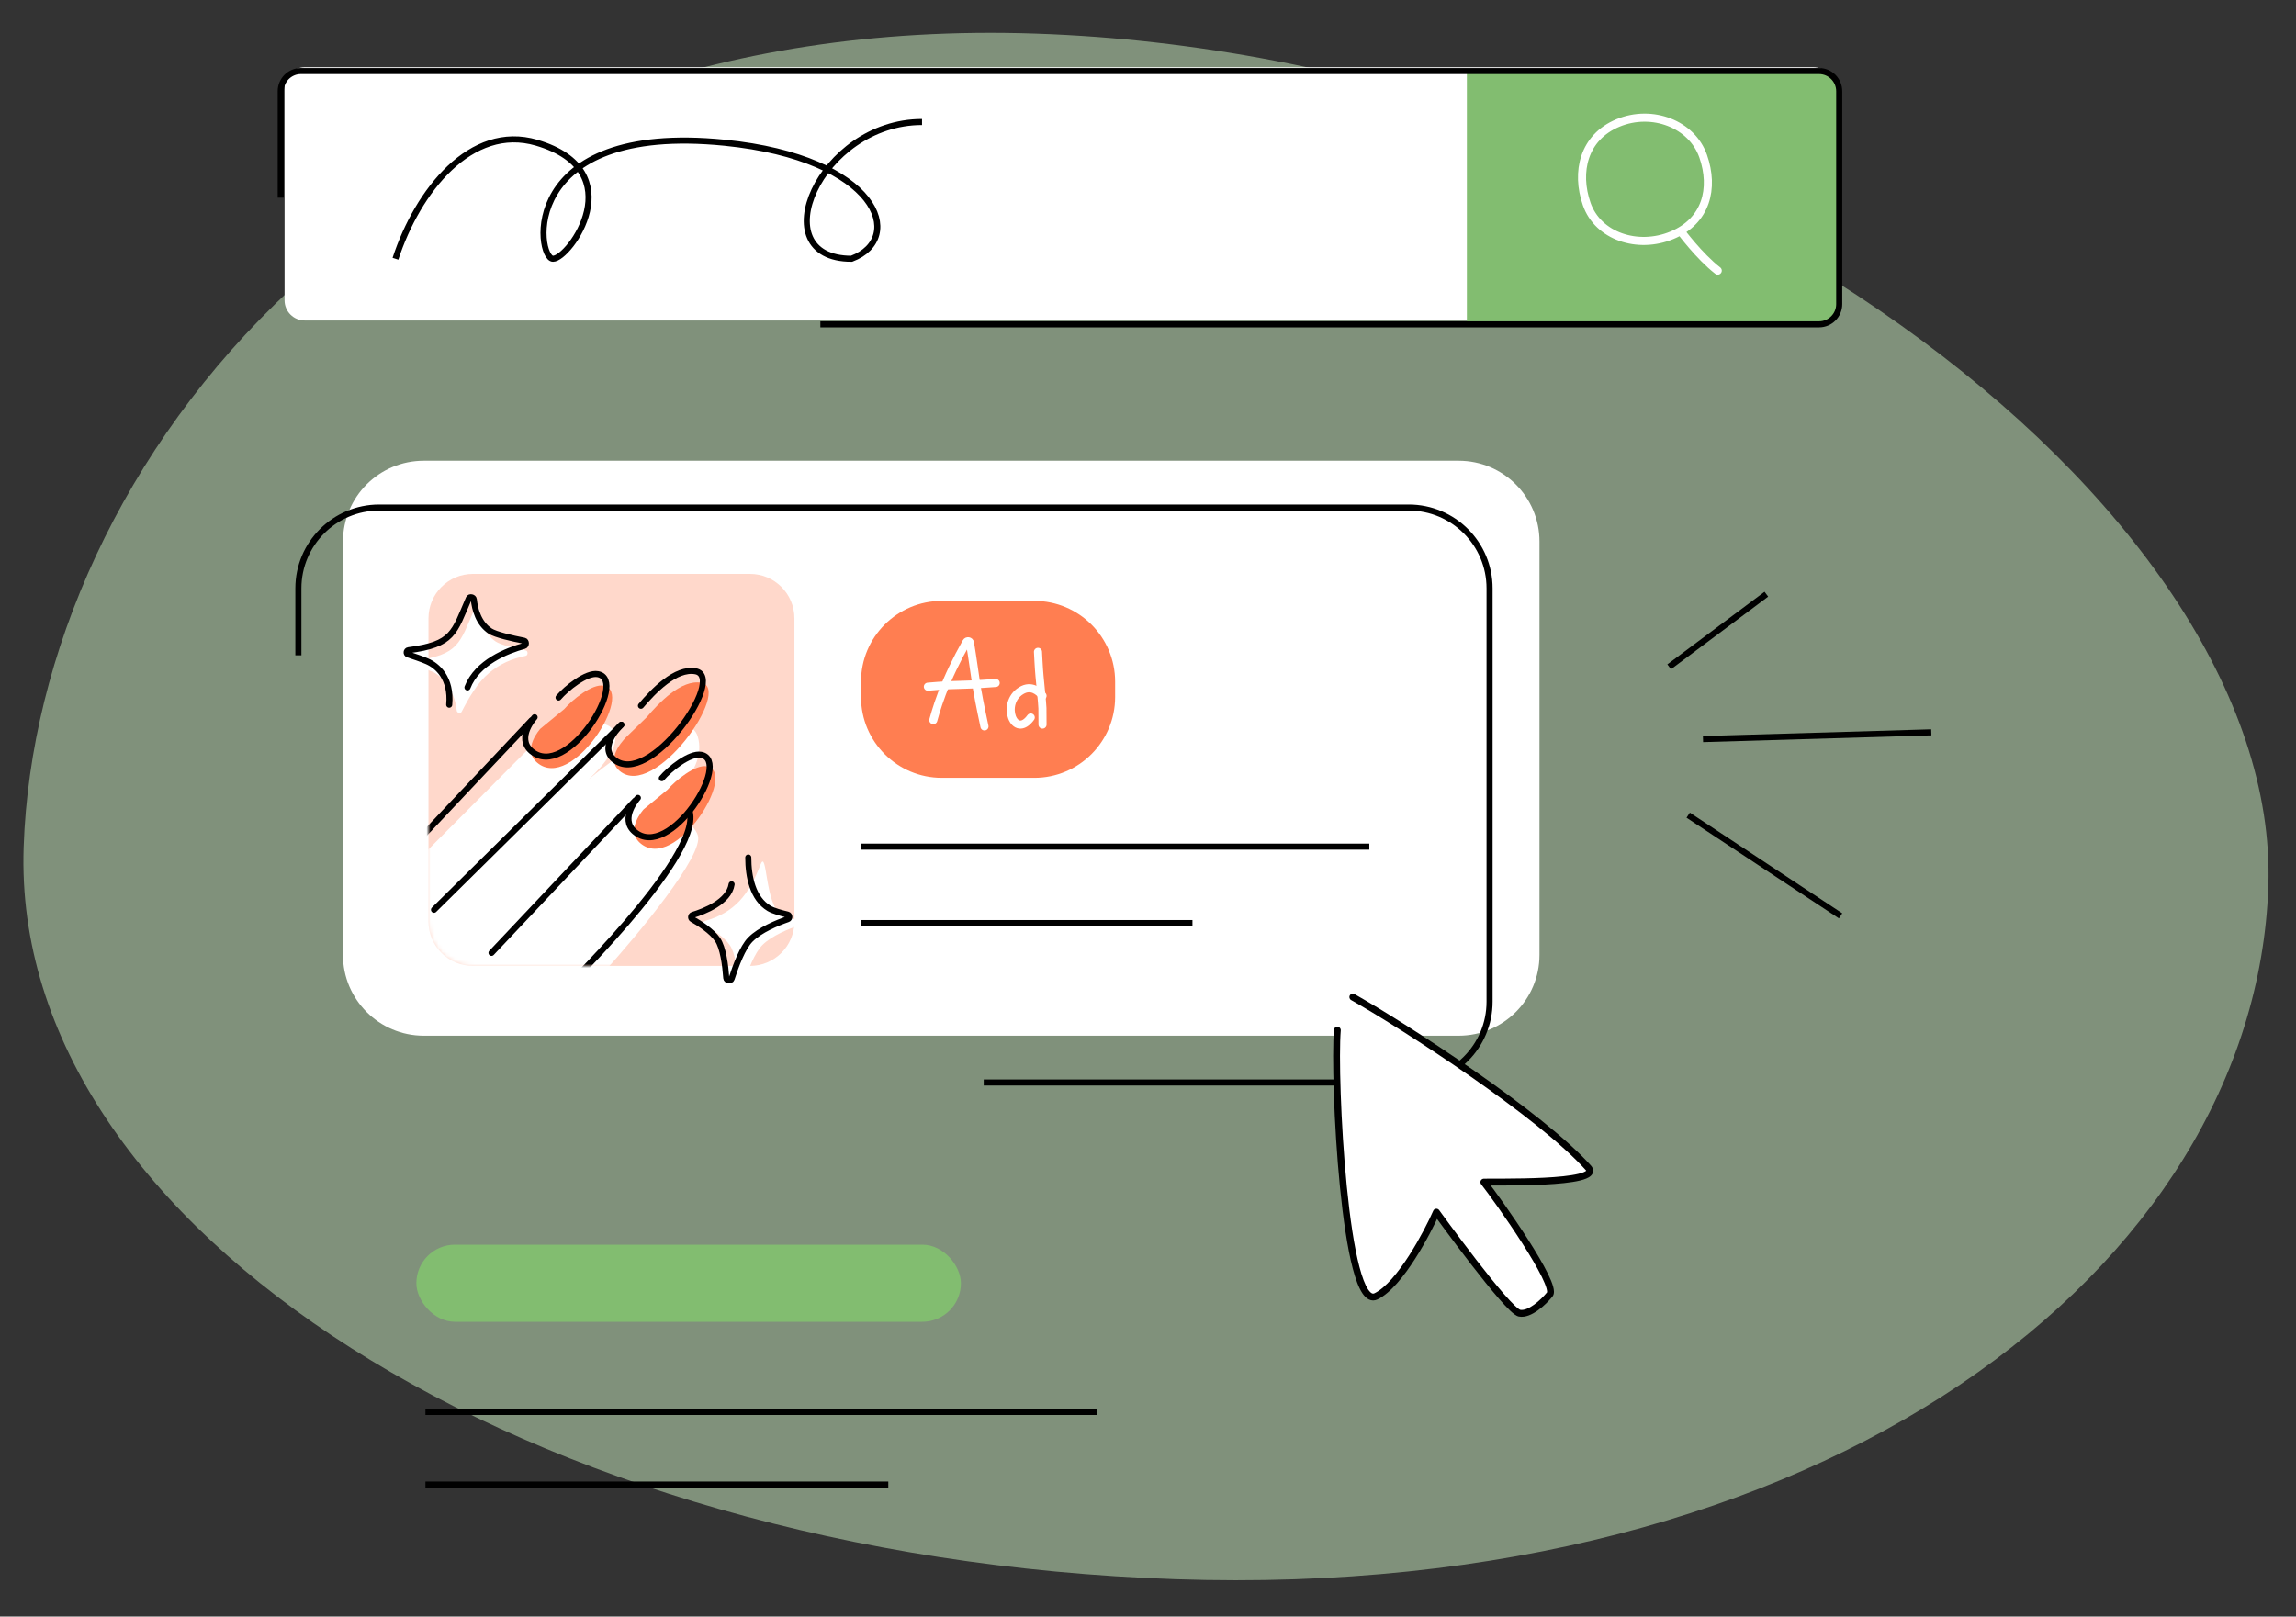 <?xml version="1.0" encoding="UTF-8"?> <svg xmlns="http://www.w3.org/2000/svg" width="568" height="400" viewBox="0 0 568 400" fill="none"><rect x="0" y="0" width="568" height="400" fill="#333333" stroke="none"/><path opacity="0.5" d="M290.784 390.75C130.189 385.26 2.622 304.146 5.855 209.578C9.088 115.01 95.676 2.825 256.271 8.315C416.866 13.806 564.385 124.737 561.152 219.305C557.919 313.874 451.379 396.241 290.784 390.75Z" fill="#CEF0C4"></path><line x1="105.248" y1="367.327" x2="219.754" y2="367.327" stroke="black" stroke-width="1.5"></line><line x1="105.248" y1="349.364" x2="271.394" y2="349.364" stroke="black" stroke-width="1.5"></line><rect x="103.003" y="307.971" width="134.713" height="19.084" rx="9.542" fill="#82BD70"></rect><path d="M412.934 164.99L436.973 147.024" stroke="black" stroke-width="1.5"></path><path d="M417.634 201.699L455.336 226.61" stroke="black" stroke-width="1.5"></path><path d="M421.302 182.873L477.779 181.201" stroke="black" stroke-width="1.5"></path><path d="M84.844 134C84.844 122.954 93.798 114 104.844 114H360.848C371.894 114 380.848 122.954 380.848 134V236.267C380.848 247.312 371.894 256.267 360.848 256.267H104.844C93.798 256.267 84.844 247.312 84.844 236.267V134Z" fill="white"></path><path d="M243.36 267.848H348.5C359.545 267.848 368.5 258.893 368.5 247.848V145.581C368.5 134.535 359.545 125.581 348.5 125.581H93.815C82.77 125.581 73.815 134.535 73.815 145.581V162.148" stroke="black" stroke-width="1.5"></path><path d="M213.003 168.679C213.003 157.633 221.957 148.679 233.003 148.679H255.869C266.915 148.679 275.869 157.633 275.869 168.679V172.461C275.869 183.506 266.915 192.461 255.869 192.461H233.003C221.957 192.461 213.003 183.506 213.003 172.461V168.679Z" fill="#FF7E51"></path><path d="M230.884 178.181C230.884 178.181 231.685 175.139 233.014 171.615C234.546 167.551 236.634 163.223 239.059 158.918C239.287 158.514 239.887 158.616 239.965 159.073C240.566 162.586 241.157 167.167 241.689 170.379C242.284 173.969 243.543 179.741 243.543 179.741" stroke="white" stroke-width="2" stroke-linecap="round"></path><path d="M229.542 169.911C229.542 169.911 233.676 169.501 237.952 169.444C240.751 169.407 246.318 168.99 246.318 168.99" stroke="white" stroke-width="2" stroke-linecap="round"></path><path d="M256.783 161.291C256.783 161.291 256.995 165.638 257.157 167.212C257.435 169.908 257.531 171.222 257.613 171.972C257.747 173.048 257.8 174.223 257.88 175.223C257.907 176.083 257.907 179.285 257.907 179.285" stroke="white" stroke-width="2" stroke-linecap="round"></path><path d="M257.908 172.175C257.1 171.16 255.172 169.326 252.603 170.904C247.462 174.062 250.974 183.058 254.993 177.526" stroke="white" stroke-width="2" stroke-linecap="round"></path><line x1="212.998" y1="228.4" x2="294.998" y2="228.4" stroke="black" stroke-width="1.5"></line><line y1="-0.75" x2="125.753" y2="-0.75" transform="matrix(1 0 -0.001 1 212.998 210.23)" stroke="black" stroke-width="1.5"></line><path opacity="0.3" d="M105.998 153C105.998 146.925 110.923 142 116.998 142H185.531C191.607 142 196.531 146.925 196.531 153V228C196.531 234.075 191.607 239 185.531 239H116.998C110.923 239 105.998 234.075 105.998 228V153Z" fill="#FF7E51"></path><mask id="mask0_27_3" style="mask-type:alpha" maskUnits="userSpaceOnUse" x="105" y="141" width="92" height="98"><path d="M105.997 152.999C105.997 146.923 110.922 141.999 116.997 141.999H185.531C191.606 141.999 196.531 146.923 196.531 152.999V227.999C196.531 234.074 191.606 238.999 185.531 238.999H116.997C110.922 238.999 105.997 234.074 105.997 227.999V152.999Z" fill="#FFF0EA"></path></mask><g mask="url(#mask0_27_3)"><path d="M172.631 206.685C174.246 211.461 157.832 231.227 149.423 240.513L121.17 243L101.998 232.554L104.016 212.157L130.251 185.791C135.969 182.309 148.212 176.339 151.441 180.319C154.126 183.628 149.555 189.231 145.618 192.836C154.891 185.161 170.402 174.616 172.631 182.309C175.053 190.667 164.895 198.726 159.514 201.711C163.213 201.379 171.017 201.91 172.631 206.685Z" fill="white"></path><path d="M153.249 190.719C149.415 187.433 155.136 182.162 155.136 182.162L159.983 177.469C163.008 173.905 168.544 168.038 173.491 168.937C181.312 170.358 161.902 198.137 153.249 190.719Z" fill="#FF7E51"></path><path d="M132.867 188.685C129.033 185.398 133.676 180.314 133.676 180.314L139.601 175.434C141.498 173.208 146.475 169.137 149.319 169.654C157.139 171.075 141.519 196.103 132.867 188.685Z" fill="#FF7E51"></path><path d="M158.412 208.637C154.579 205.35 159.222 200.266 159.222 200.266L165.146 195.386C167.044 193.161 172.02 189.089 174.864 189.606C182.685 191.027 167.065 216.055 158.412 208.637Z" fill="#FF7E51"></path><path d="M121.591 235.772L157.09 198.134" stroke="black" stroke-width="1.5" stroke-linecap="round"></path><path d="M95.997 215.87L131.497 178.232" stroke="black" stroke-width="1.5" stroke-linecap="round"></path><path d="M107.371 225.106L153.714 179.321" stroke="black" stroke-width="1.5" stroke-linecap="round"></path><path d="M153.714 179.318C153.714 179.318 147.993 184.589 151.827 187.876C160.479 195.294 179.89 167.514 172.069 166.093C167.122 165.194 161.586 171.061 158.561 174.625" stroke="black" stroke-width="1.5" stroke-linecap="round"></path><path d="M132.254 177.469C132.254 177.469 127.611 182.553 131.445 185.84C140.098 193.258 155.717 168.23 147.897 166.809C145.053 166.292 140.076 170.364 138.179 172.59" stroke="black" stroke-width="1.5" stroke-linecap="round"></path><path d="M157.8 197.42C157.8 197.42 153.157 202.504 156.991 205.791C165.643 213.209 181.263 188.182 173.442 186.76C170.598 186.243 165.622 190.315 163.724 192.541" stroke="black" stroke-width="1.5" stroke-linecap="round"></path><path d="M170.647 200.936C173.491 212.306 137.233 247.148 137.233 247.148" stroke="black" stroke-width="1.5" stroke-linecap="round"></path></g><path d="M180.519 233.819C179.064 231.74 176.018 229.856 174.281 228.894C173.865 228.663 173.948 227.997 174.407 227.87C181.803 225.823 185.325 221.218 188.117 213.987C189.784 209.671 189.211 223.91 193.251 226.269C194.277 226.868 196.252 227.405 197.8 227.763C198.321 227.883 198.363 228.713 197.857 228.885C195.271 229.766 190.974 231.482 188.621 233.819C186.721 235.707 185.035 240.07 183.98 243.298C183.797 243.859 182.716 243.726 182.673 243.138C182.443 239.966 181.883 235.769 180.519 233.819Z" fill="white"></path><path d="M180.991 218.809C180.328 223.176 174.156 225.533 171.36 226.384C170.909 226.521 170.834 227.194 171.244 227.427C172.975 228.406 176.054 230.348 177.519 232.494C178.883 234.492 179.443 238.792 179.674 242.042C179.715 242.632 180.802 242.762 180.981 242.199C182.037 238.892 183.722 234.426 185.621 232.494C187.991 230.083 192.333 228.316 194.912 227.42C195.414 227.246 195.371 226.424 194.854 226.302C193.297 225.935 191.289 225.38 190.251 224.759C186.211 222.343 185.117 216.92 185.117 212.178" stroke="black" stroke-width="1.5" stroke-linecap="round"></path><path d="M122.647 158.744C123.86 159.549 127.281 160.375 130.09 160.952C130.669 161.071 130.637 162.158 130.057 162.276C126.538 162.99 123.616 164.307 120.998 166.5C118.147 168.89 115.976 172.661 114.191 176.135C113.938 176.626 113.048 176.403 112.995 175.853C112.501 170.674 109.205 167.154 107.009 166.22C105.686 165.657 103.832 165.023 102.354 164.543C101.832 164.373 101.914 163.568 102.457 163.497C113.58 162.055 113.692 159.176 117.385 150.684C117.608 150.172 118.558 150.367 118.617 150.922C118.881 153.38 119.783 156.843 122.647 158.744Z" fill="white"></path><path d="M115.647 170.092C118.038 163.876 125.431 160.99 129.691 159.811C130.241 159.659 130.219 158.648 129.66 158.538C126.724 157.964 122.599 157.036 121.242 156.135C118.378 154.234 117.476 150.771 117.212 148.313C117.152 147.758 116.202 147.563 115.979 148.075C112.286 156.567 112.174 159.446 101.052 160.888C100.508 160.959 100.427 161.764 100.948 161.934C102.427 162.414 104.281 163.048 105.604 163.611C108.156 164.697 111.729 167.75 111.128 174.366" stroke="black" stroke-width="1.5" stroke-linecap="round"></path><path d="M383.396 320.275C380.238 324.174 380.166 323.745 375.912 324.921C373.004 325.725 355.342 299.928 355.342 299.928C352.399 306.216 346.399 317.872 340.411 320.752C332.607 324.504 329.867 266.619 330.842 254.89C330.842 254.89 330.994 251.722 331.768 250.145C332.543 248.568 334.671 246.709 334.671 246.709C347.736 254.095 381.211 275.812 392.94 288.968C396.674 293.156 369.13 293.017 367.53 293.157C371.06 297.655 385.367 317.843 383.396 320.275Z" fill="white"></path><path d="M331.688 254.96C331.727 254.493 331.379 254.082 330.912 254.043C330.444 254.004 330.033 254.352 329.994 254.82L330.841 254.89L331.688 254.96ZM340.41 320.752L340.042 319.986L340.41 320.752ZM355.342 299.928L356.031 299.431C355.853 299.183 355.555 299.051 355.252 299.083C354.948 299.116 354.685 299.308 354.563 299.588L355.342 299.928ZM383.396 320.275L382.735 319.74L383.396 320.275ZM367.087 292.499L367.012 291.652C366.702 291.68 366.431 291.875 366.307 292.161C366.183 292.447 366.226 292.778 366.418 293.024L367.087 292.499ZM392.94 288.968L393.574 288.403L393.574 288.403L392.94 288.968ZM335.089 245.969C334.68 245.738 334.162 245.882 333.931 246.29C333.7 246.699 333.844 247.218 334.252 247.449L334.671 246.709L335.089 245.969ZM375.912 324.921L375.749 325.755C376.574 325.916 377.417 325.765 378.199 325.473C378.984 325.18 379.76 324.726 380.478 324.211C381.914 323.182 383.22 321.843 384.056 320.81L383.396 320.275L382.735 319.74C381.972 320.682 380.775 321.908 379.488 322.829C378.846 323.289 378.205 323.656 377.605 323.881C377.001 324.106 376.489 324.168 376.074 324.087L375.912 324.921ZM355.342 299.928C354.653 300.425 354.653 300.426 354.653 300.426C354.653 300.426 354.653 300.426 354.653 300.427C354.654 300.427 354.655 300.429 354.656 300.43C354.658 300.433 354.661 300.438 354.666 300.444C354.674 300.455 354.687 300.473 354.704 300.496C354.737 300.543 354.787 300.612 354.852 300.701C354.982 300.881 355.173 301.144 355.417 301.479C355.906 302.149 356.606 303.106 357.456 304.257C359.155 306.558 361.453 309.633 363.844 312.727C366.233 315.819 368.724 318.941 370.808 321.331C371.848 322.523 372.8 323.548 373.594 324.299C373.99 324.673 374.361 324.993 374.695 325.234C375.004 325.457 375.372 325.682 375.749 325.755L375.912 324.921L376.074 324.087C376.081 324.088 375.964 324.054 375.69 323.856C375.441 323.676 375.13 323.412 374.761 323.063C374.026 322.368 373.116 321.39 372.089 320.213C370.038 317.862 367.572 314.772 365.189 311.688C362.808 308.607 360.518 305.542 358.823 303.247C357.976 302.1 357.278 301.145 356.791 300.478C356.548 300.144 356.358 299.882 356.229 299.704C356.164 299.615 356.115 299.546 356.081 299.5C356.065 299.477 356.052 299.46 356.044 299.448C356.04 299.443 356.037 299.438 356.034 299.435C356.033 299.434 356.033 299.433 356.032 299.432C356.032 299.432 356.032 299.431 356.032 299.431C356.031 299.431 356.031 299.431 355.342 299.928ZM383.396 320.275L384.056 320.81C384.355 320.442 384.427 319.99 384.426 319.61C384.425 319.218 384.347 318.787 384.226 318.344C383.983 317.455 383.527 316.367 382.938 315.167C381.756 312.757 379.966 309.751 378.02 306.704C374.125 300.606 369.539 294.247 367.755 291.974L367.087 292.499L366.418 293.024C368.163 295.248 372.718 301.561 376.587 307.619C378.523 310.65 380.272 313.592 381.412 315.916C381.984 317.082 382.385 318.057 382.586 318.792C382.686 319.16 382.726 319.431 382.726 319.614C382.727 319.808 382.684 319.804 382.735 319.74L383.396 320.275ZM340.41 320.752L340.779 321.518C342.426 320.725 344.068 319.262 345.615 317.513C347.173 315.753 348.684 313.646 350.061 311.497C352.814 307.202 355.071 302.675 356.121 300.268L355.342 299.928L354.563 299.588C353.544 301.924 351.328 306.369 348.63 310.58C347.281 312.685 345.822 314.714 344.342 316.387C342.851 318.071 341.388 319.338 340.042 319.986L340.41 320.752ZM330.841 254.89L329.994 254.82C329.5 260.761 329.948 278.225 331.488 293.711C332.258 301.455 333.307 308.76 334.664 313.91C335.338 316.469 336.109 318.58 337.008 319.947C337.457 320.63 337.989 321.206 338.631 321.522C339.319 321.861 340.062 321.862 340.779 321.518L340.41 320.752L340.042 319.986C339.783 320.11 339.59 320.099 339.381 319.997C339.126 319.871 338.8 319.577 338.429 319.013C337.688 317.887 336.972 316 336.308 313.477C334.986 308.462 333.948 301.266 333.18 293.542C331.643 278.091 331.207 260.748 331.688 254.96L330.841 254.89ZM392.94 288.968L393.574 288.403C387.636 281.741 376.258 272.973 364.793 264.978C353.307 256.969 341.649 249.678 335.089 245.969L334.671 246.709L334.252 247.449C340.757 251.126 352.37 258.387 363.82 266.372C375.291 274.371 386.515 283.039 392.305 289.534L392.94 288.968ZM367.087 292.499L367.161 293.346C367.313 293.332 367.871 293.328 368.81 293.329C369.718 293.329 370.932 293.332 372.329 293.327C375.124 293.316 378.671 293.272 382.056 293.1C385.424 292.929 388.693 292.63 390.901 292.093C391.967 291.834 392.956 291.482 393.543 290.941C393.862 290.647 394.132 290.23 394.132 289.697C394.133 289.185 393.883 288.749 393.574 288.403L392.94 288.968L392.305 289.534C392.464 289.711 392.432 289.759 392.432 289.695C392.432 289.611 392.482 289.607 392.39 289.692C392.155 289.909 391.557 290.184 390.5 290.441C388.461 290.937 385.333 291.232 381.97 291.402C378.625 291.572 375.109 291.616 372.323 291.627C370.93 291.632 369.724 291.629 368.81 291.629C367.927 291.628 367.261 291.63 367.012 291.652L367.087 292.499Z" fill="black"></path><path d="M75.397 16.629L448.574 16.629C451.335 16.629 453.574 18.868 453.574 21.629V74.304C453.574 77.066 451.335 79.304 448.574 79.304L337.618 79.304H75.397C72.636 79.304 70.397 77.066 70.397 74.304V47.967V21.629C70.397 18.868 72.636 16.629 75.397 16.629Z" fill="white"></path><path d="M362.884 17.577H450.998C453.207 17.577 454.998 19.367 454.998 21.577V76.252C454.998 78.462 453.207 80.252 450.998 80.252H408.941H362.884V48.914V17.577Z" fill="#82BD70"></path><path d="M424.947 66.958C420.317 63.357 415.791 57.21 415.791 57.21M400.254 30.43C391.774 33.954 389.767 42.541 392.537 50.494C395.307 58.446 405.149 61.734 413.629 58.21C422.109 54.687 424.116 46.614 421.346 38.661C418.577 30.709 408.734 26.906 400.254 30.43Z" stroke="white" stroke-width="2" stroke-linecap="round" stroke-linejoin="round"></path><path d="M69.447 48.914V22.577C69.447 19.815 71.686 17.577 74.447 17.577H449.998C452.759 17.577 454.998 19.815 454.998 22.577V75.252C454.998 78.014 452.759 80.252 449.998 80.252H336.446H202.947" stroke="black" stroke-width="1.5"></path><path d="M97.828 64.024C103.299 47.276 116.504 30.529 132.757 35.314C156.454 42.29 140.91 64.024 136.807 64.024C132.704 64.024 127.971 30.187 179.259 35.314C217.252 39.112 224.212 58.956 210.661 64.024C188.318 64.024 202.66 30.187 228.099 30.187" stroke="black" stroke-width="1.5"></path></svg> 